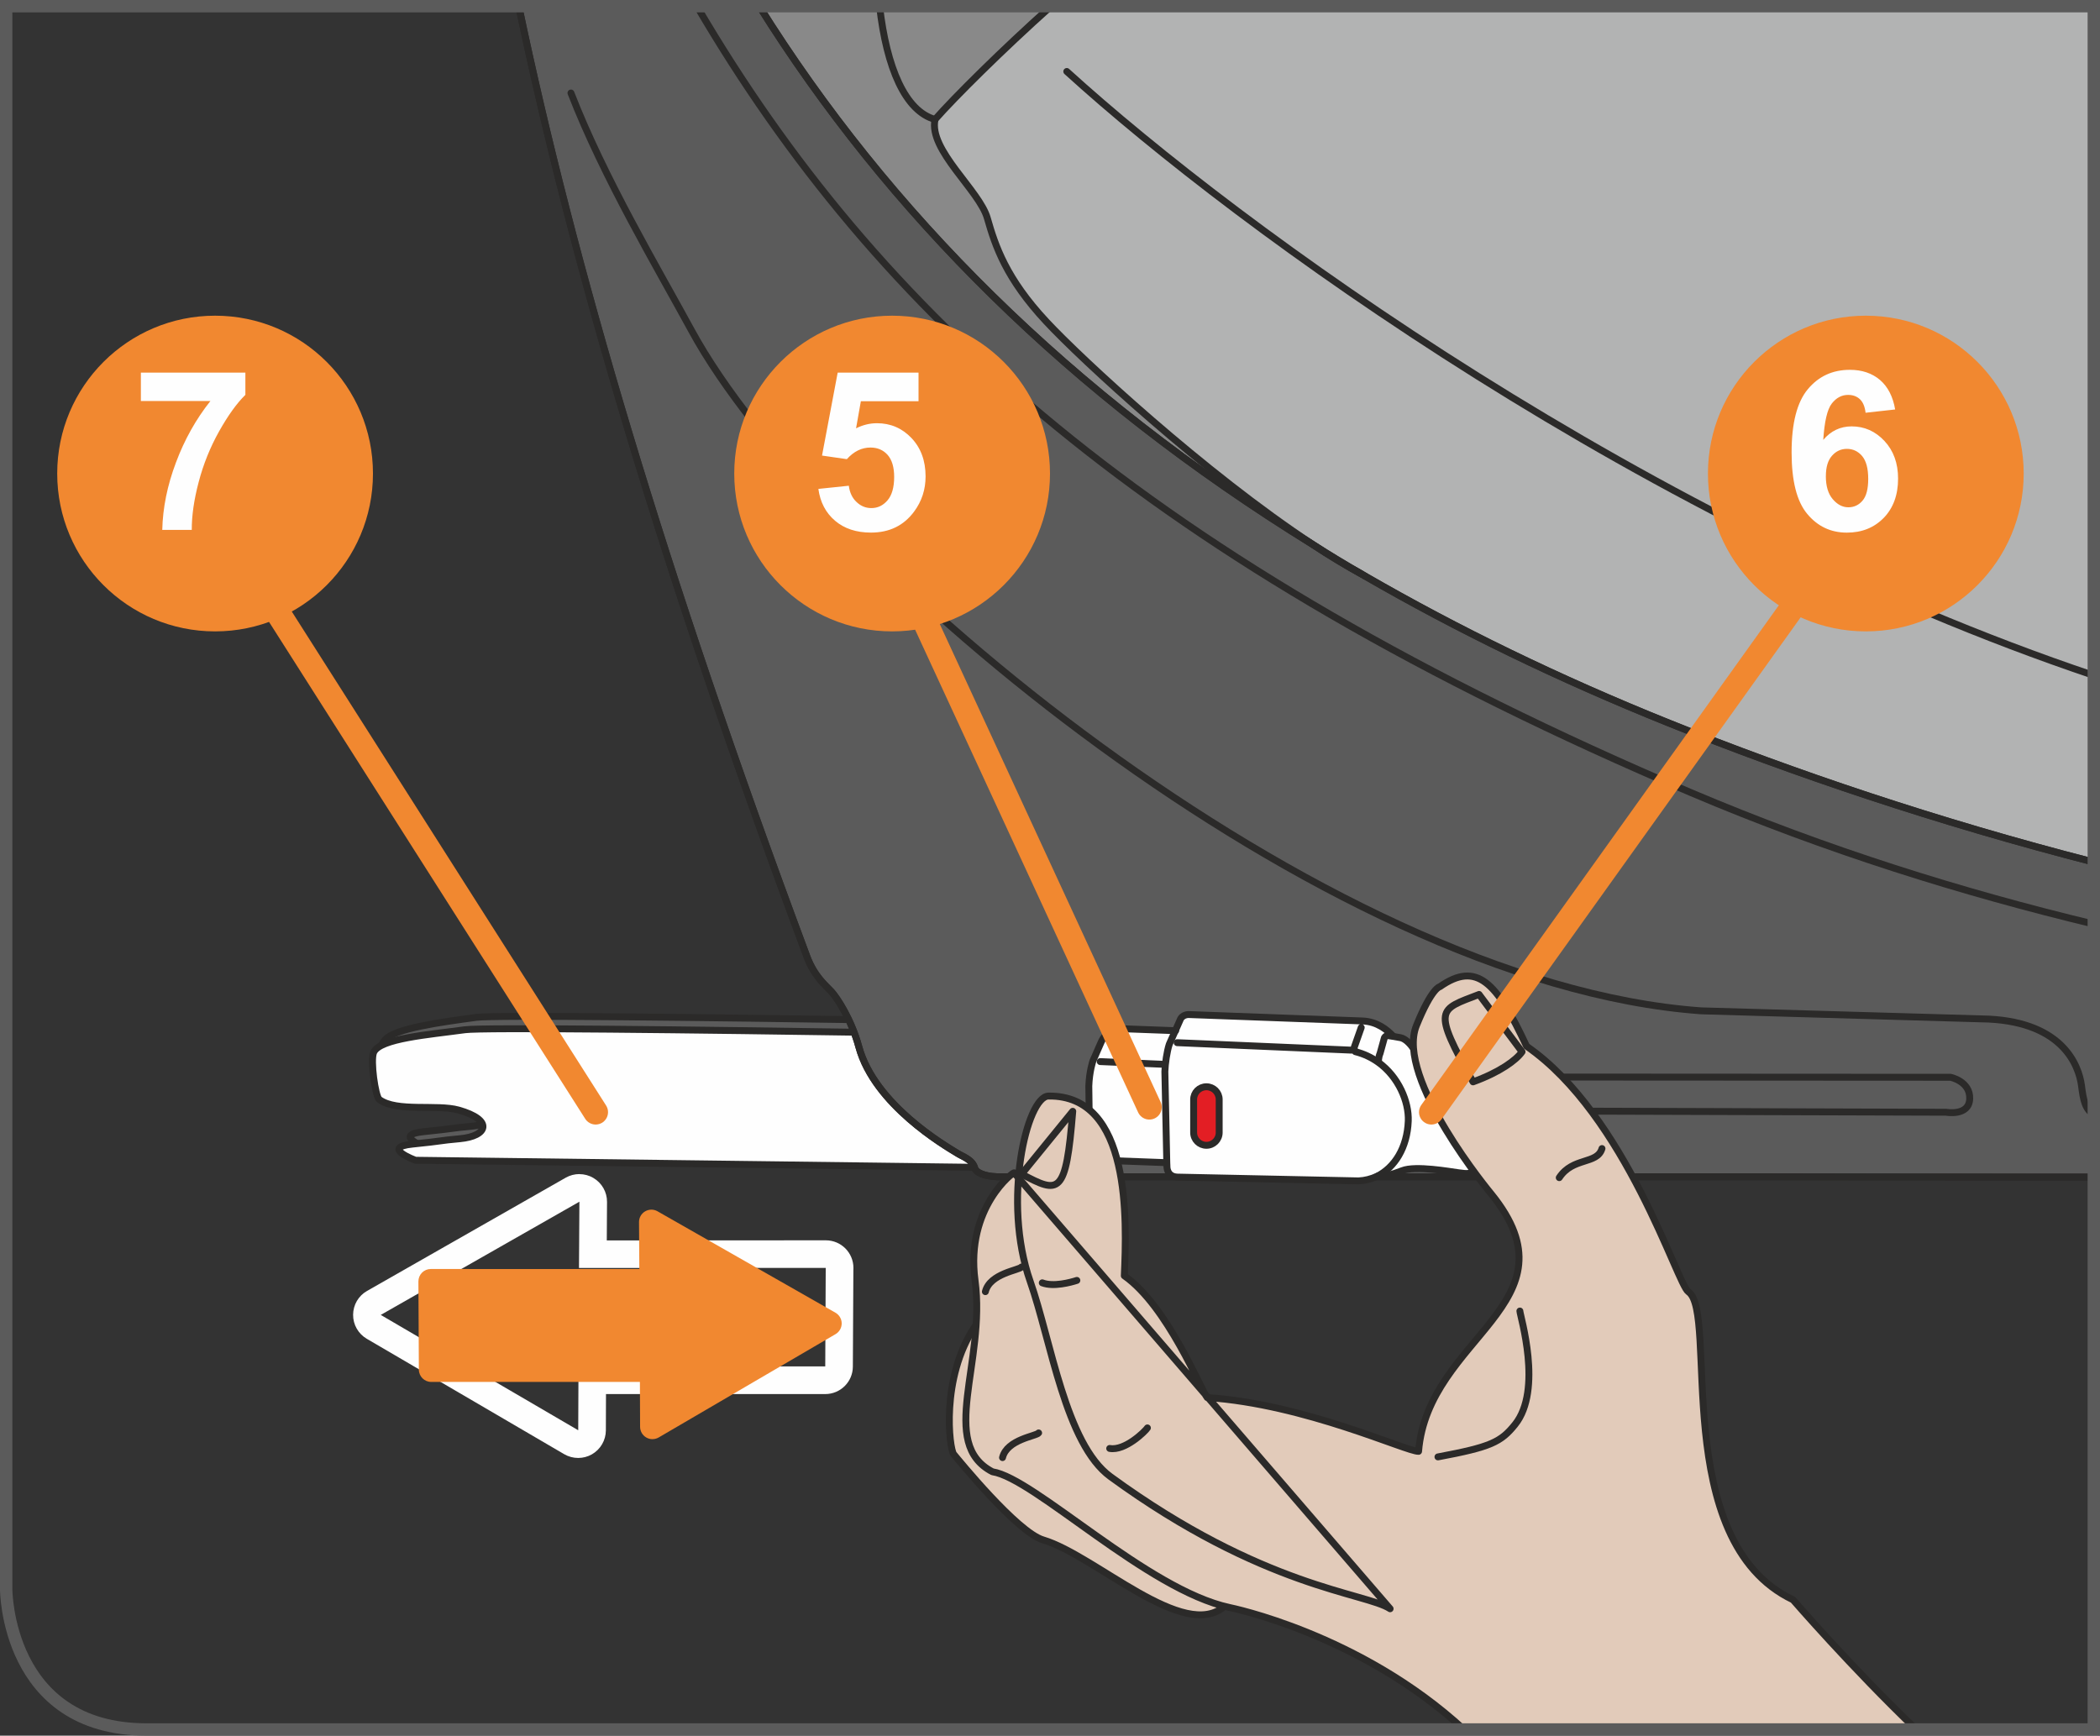 <?xml version="1.0" encoding="UTF-8"?>
<!DOCTYPE svg PUBLIC "-//W3C//DTD SVG 1.1//EN" "http://www.w3.org/Graphics/SVG/1.1/DTD/svg11.dtd">
<!-- Creator: CorelDRAW 2017 -->
<svg xmlns="http://www.w3.org/2000/svg" xml:space="preserve" width="29.929mm" height="24.741mm" version="1.1" style="shape-rendering:geometricPrecision; text-rendering:geometricPrecision; image-rendering:optimizeQuality; fill-rule:evenodd; clip-rule:evenodd"
viewBox="0 0 690.48 570.78"
 xmlns:xlink="http://www.w3.org/1999/xlink">
 <rect x="0" y="0" width="690.48" height="570.78" fill="#333333" stroke="none"/>
 <defs>
  <style type="text/css">
   <![CDATA[
    .str2 {stroke:#5B5B5B;stroke-width:4.07;stroke-miterlimit:4}
    .str3 {stroke:#F18830;stroke-width:8.14;stroke-linecap:round;stroke-linejoin:round;stroke-miterlimit:4}
    .str1 {stroke:#2B2A29;stroke-width:2.27;stroke-linecap:round;stroke-linejoin:round;stroke-miterlimit:10}
    .str0 {stroke:#2B2A29;stroke-width:2.27;stroke-linecap:round;stroke-linejoin:round;stroke-miterlimit:4}
    .fil1 {fill:none;fill-rule:nonzero}
    .fil3 {fill:#FEFEFE;fill-rule:nonzero}
    .fil2 {fill:#B2B3B3;fill-rule:nonzero}
    .fil4 {fill:#898989;fill-rule:nonzero}
    .fil0 {fill:#5B5B5B;fill-rule:nonzero}
    .fil8 {fill:#F18830;fill-rule:nonzero}
    .fil6 {fill:#E31E24;fill-rule:nonzero}
    .fil7 {fill:#E2CBBA;fill-rule:nonzero}
    .fil5 {fill:#A3CCED;fill-rule:nonzero}
   ]]>
  </style>
 </defs>
 <g id="Слой_x0020_1">
  <path class="fil0" d="M528.96 339.99l-51.06 -1.14 -0.15 6.06c-0.05,1.46 -1.28,2.64 -2.74,2.6l-4.53 -0.11c-1.47,-0.03 -2.64,-1.29 -2.6,-2.74l0.15 -6.01 -11.65 -0.27 -0.16 5.96c-0.04,1.48 -1.28,2.65 -2.76,2.6l-4.52 -0.14c-1.46,-0.03 -2.64,-1.27 -2.6,-2.74l0.16 -5.92 -13.45 -0.27 -0.13 4.21 -4.83 -0.11 0.07 -4.24c0,0 -259.77,-4.77 -271.59,-3.17 -11.83,1.62 -26.72,3.6 -29.99,7.41 -7.07,8.28 14.44,15.25 27.83,18.98 11.69,3.26 9.68,8.6 0.53,9.44 -7.32,0.65 -4.97,0.69 -15.6,1.76 -10.62,1.07 0.98,5.32 0.98,5.32l185.74 2.34 5.28 -8.62 34.43 -0.49 145.76 3.05 17.11 -1.13 0.33 -32.64z"/>
  <path class="fil1 str0" d="M528.96 339.99l-51.06 -1.14 -0.15 6.06c-0.05,1.46 -1.28,2.64 -2.74,2.6l-4.53 -0.11c-1.47,-0.03 -2.64,-1.29 -2.6,-2.74l0.15 -6.01 -11.65 -0.27 -0.16 5.96c-0.04,1.48 -1.28,2.65 -2.76,2.6l-4.52 -0.14c-1.46,-0.03 -2.64,-1.27 -2.6,-2.74l0.16 -5.92 -13.45 -0.27 -0.13 4.21 -4.83 -0.11 0.07 -4.24c0,0 -259.77,-4.77 -271.59,-3.17 -11.83,1.62 -26.72,3.6 -29.99,7.41 -7.07,8.28 14.44,15.25 27.83,18.98 11.69,3.26 9.68,8.6 0.53,9.44 -7.32,0.65 -4.97,0.69 -15.6,1.76 -10.62,1.07 0.98,5.32 0.98,5.32l185.74 2.34 5.28 -8.62 34.43 -0.49 145.76 3.05 17.11 -1.13 0.33 -32.64z"/>
  <path class="fil2" d="M525.25 344.07l-51.06 -1.14 -0.15 6.05c-0.05,1.47 -1.29,2.64 -2.74,2.6l-4.53 -0.12c-1.46,-0.05 -2.64,-1.28 -2.6,-2.74l0.15 -6.01 -11.65 -0.26 -0.16 5.94c-0.04,1.48 -1.28,2.66 -2.76,2.61l-4.52 -0.13c-1.46,-0.03 -2.64,-1.28 -2.6,-2.75l0.16 -5.9 -13.45 -0.28 -0.14 4.21 -4.82 -0.11 0.07 -4.24c0,0 -259.77,-4.78 -271.59,-3.17 -11.83,1.63 -27.54,3.04 -29.99,7.42 -1.92,3.45 0.37,15.27 3.5,16.27 6.42,2.01 18.11,0.98 24.33,2.7 11.69,3.27 9.68,8.6 0.53,9.44 -7.32,0.66 -4.97,0.7 -15.6,1.77 -10.62,1.07 0.98,5.32 0.98,5.32l185.74 2.34 5.28 -8.63 34.43 -0.48 145.76 3.05 17.11 -1.13 0.33 -32.64z"/>
  <path class="fil3" d="M525.25 344.07l-51.06 -1.14 -0.15 6.05c-0.05,1.47 -1.29,2.64 -2.74,2.6l-4.53 -0.12c-1.46,-0.05 -2.64,-1.28 -2.6,-2.74l0.15 -6.01 -11.65 -0.26 -0.16 5.94c-0.04,1.48 -1.28,2.66 -2.76,2.61l-4.52 -0.13c-1.46,-0.03 -2.64,-1.28 -2.6,-2.75l0.16 -5.9 -13.45 -0.28 -0.14 4.21 -4.82 -0.11 0.07 -4.24c0,0 -259.77,-4.78 -271.59,-3.17 -11.83,1.63 -27.96,2.84 -29.99,7.42 -1.16,2.61 0.53,14.54 1.84,15.53 5.71,4.21 18.96,1.49 26,3.44 11.69,3.27 9.68,8.6 0.53,9.44 -7.32,0.66 -4.97,0.7 -15.6,1.77 -10.62,1.07 0.98,5.32 0.98,5.32l185.74 2.34 5.28 -8.63 34.43 -0.48 145.76 3.05 17.11 -1.13 0.33 -32.64z"/>
  <path class="fil1 str0" d="M525.25 344.07l-51.06 -1.14 -0.15 6.05c-0.05,1.47 -1.29,2.64 -2.74,2.6l-4.53 -0.12c-1.46,-0.05 -2.64,-1.28 -2.6,-2.74l0.15 -6.01 -11.65 -0.26 -0.16 5.94c-0.04,1.48 -1.28,2.66 -2.76,2.61l-4.52 -0.13c-1.46,-0.03 -2.64,-1.28 -2.6,-2.75l0.16 -5.9 -13.45 -0.28 -0.14 4.21 -4.82 -0.11 0.07 -4.24c0,0 -259.77,-4.78 -271.59,-3.17 -11.83,1.63 -27.96,2.84 -29.99,7.42 -1.16,2.61 0.53,14.54 1.84,15.53 5.71,4.21 18.96,1.49 26,3.44 11.69,3.27 9.68,8.6 0.53,9.44 -7.32,0.66 -4.97,0.7 -15.6,1.77 -10.62,1.07 0.98,5.32 0.98,5.32l185.74 2.34 5.28 -8.63 34.43 -0.48 145.76 3.05 17.11 -1.13 0.33 -32.64z"/>
  <path class="fil2" d="M307.44 39.27c6.48,-7.35 22.09,-22.87 38.14,-37.23l342.87 0 0 281.47c-51.36,-13.18 -99.08,-29.38 -139.76,-45.75 -36.2,-14.54 -69.4,-30.72 -99.93,-48.35 -0.34,-0.19 -0.6,-0.38 -0.94,-0.55 -5.44,-3.16 -10.79,-6.4 -16.05,-9.72 -35.79,-23.57 -76.36,-61.12 -87.72,-73.35 -13.29,-14.22 -16.8,-24.87 -19.41,-34 -2.53,-9.12 -19.41,-22.44 -17.21,-32.51z"/>
  <path class="fil4" d="M345.07 2.04c-16.05,14.36 -31.64,29.86 -38.11,37.21 -9.79,-2.72 -15.91,-16.93 -18.23,-37.21l56.35 0z"/>
  <path class="fil5" d="M431.77 179.13c5.26,3.33 10.61,6.56 16.07,9.72 -5.12,-2.79 -10.55,-6.04 -16.07,-9.72z"/>
  <path class="fil4" d="M344.06 105.78c11.36,12.23 51.92,49.79 87.71,73.35 -80.31,-49.55 -140.03,-109.8 -182.11,-177.09l39.55 0c2.32,20.29 8.43,34.51 18.23,37.23 -2.2,10.08 14.68,23.39 17.21,32.52 2.6,9.13 6.13,19.77 19.41,33.99z"/>
  <path class="fil0" d="M688.45 283.5c-51.36,-13.17 -99.08,-29.37 -139.76,-45.74 -36.19,-14.55 -69.39,-30.72 -99.93,-48.35 -0.34,-0.19 -0.59,-0.37 -0.93,-0.55 -5.11,-2.8 -10.56,-6.05 -16.07,-9.72 -80.32,-49.55 -140.03,-109.8 -182.11,-177.09l-79.08 0c17.6,84.08 47.09,184.81 94.77,312.6 2.46,6.53 6.17,9.43 8,11.42 1.85,1.98 6.61,9.2 9.05,18.23 5.21,19.04 28.42,32.51 32.16,34.82 1.94,1.29 5.14,2.09 5.97,5.07 0.31,1.23 2.78,2.63 7.29,2.79l222.55 0 124.57 0.11 13.51 0 0 -103.59z"/>
  <path class="fil1 str0" d="M688.45 283.5c-51.36,-13.17 -99.08,-29.37 -139.76,-45.74 -36.19,-14.55 -69.39,-30.72 -99.93,-48.35 -0.34,-0.19 -0.59,-0.37 -0.93,-0.55 -5.11,-2.8 -10.56,-6.05 -16.07,-9.72 -80.32,-49.55 -140.03,-109.8 -182.11,-177.09m-79.08 0c17.6,84.08 47.09,184.81 94.77,312.6 2.46,6.53 6.17,9.43 8,11.42 1.85,1.98 6.61,9.2 9.05,18.23 5.21,19.04 28.42,32.51 32.16,34.82 1.94,1.29 5.14,2.09 5.97,5.07 0.31,1.23 2.78,2.63 7.29,2.79l222.55 0 124.57 0.11 13.51 0"/>
  <path class="fil1 str1" d="M229.15 2.04c59,100.53 147.88,182.51 326.77,258.58 44.75,19.02 89.79,33.01 132.53,43.26"/>
  <path class="fil1 str1" d="M448.77 189.4c30.54,17.64 63.72,33.81 99.93,48.35 40.68,16.37 88.4,32.57 139.76,45.75"/>
  <path class="fil1 str1" d="M249.66 2.04c42.08,67.29 101.79,127.54 182.11,177.1 5.26,3.32 10.61,6.56 16.06,9.72"/>
  <path class="fil1 str1" d="M373.54 364.96c-2.94,-0.46 -3.93,-1.64 -3.79,-5.62 0.15,-4 4.19,-5.23 4.19,-5.23l267.4 0.15c0,0 6.52,1.31 6.3,7.09 -0.22,5.78 -7.76,4.41 -7.76,4.41l-266.34 -0.81z"/>
  <path class="fil1 str1" d="M170.58 2.04c17.59,84.09 47.09,184.82 94.76,312.6 2.45,6.52 6.17,9.45 8,11.42 1.84,1.99 6.61,9.21 9.06,18.23 5.19,19.04 28.41,32.51 32.15,34.81 1.95,1.29 5.14,2.1 5.98,5.09 0.3,1.22 2.77,2.61 7.28,2.78l222.55 0 124.56 0.11 13.52 0"/>
  <path class="fil1 str1" d="M688.45 366.51c-2.82,-1.65 -3.45,-4.62 -4.06,-9.57 -0.89,-6.55 -6.1,-20.56 -30.38,-21.81l-94.67 -2.72c-124.94,-8.99 -290.98,-148.42 -331.97,-223.74 -10.92,-20.09 -28.84,-50.23 -39.64,-78.09"/>
  <path class="fil1 str1" d="M289.21 2.04c2.32,20.29 8.44,34.51 18.23,37.23 -2.2,10.08 14.68,23.39 17.21,32.52 2.61,9.12 6.13,19.77 19.41,33.99 11.37,12.23 51.92,49.79 87.71,73.35 5.51,3.68 10.95,6.92 16.06,9.72 0.33,0.18 0.6,0.36 0.94,0.55"/>
  <path class="fil1 str1" d="M307.44 39.27c6.48,-7.35 22.09,-22.87 38.14,-37.23"/>
  <path class="fil1 str1" d="M350.76 23.5c56.69,51.6 190.77,149.2 337.69,198.62"/>
  <path class="fil3" d="M468.68 354.41c1.7,7.71 8.67,14.22 12.47,15.14l4.29 1.38c1.73,0.49 2.74,3.13 1.97,5.37l-1.44 3.77 -1.72 4.37c-0.5,1.8 -1.8,1.59 -4.65,1.21 -2.86,-0.37 -14.16,-2.43 -18.56,-0.69 -3.26,1.27 -5.8,1.95 -8.24,1.87 5.75,-2.91 9.9,-9.37 10.23,-18.21 0.23,-6.33 -3.21,-14.53 -9.87,-19.3l0.09 -0.08c0,0 -0.04,-1.56 0.53,-2.86l1.41 -5.06c0,0 0.29,-0.77 1.24,-0.73l1.65 0.23 2.49 0.44c2.77,0.62 6.4,5.53 8.12,13.15z"/>
  <path class="fil3" d="M390.83 333.63l57.08 2.11c5.04,0.2 8.24,3 10.15,4.98l0 0.1 -1.64 -0.24c-0.95,-0.03 -1.25,0.74 -1.25,0.74l-1.4 5.06c-0.57,1.29 -0.53,2.85 -0.53,2.85l-0.1 0.08c6.68,4.77 10.12,12.97 9.88,19.31 -0.33,8.84 -4.47,15.29 -10.23,18.2 -1.94,0.89 -3.96,1.43 -6.13,1.52l-59.55 -1.25c-3.47,-0.14 -3.44,-3.26 -3.44,-3.62l-0.03 -1.12 -0.63 -29.98c0.09,-2.61 0.67,-6.67 1.46,-9l1.99 -4.43 1.51 -3.42c0.67,-1.98 2.84,-1.89 2.84,-1.89z"/>
  <path class="fil3" d="M383.01 352.36l0.63 29.99 -0.17 0c0,0 -15.71,-0.6 -16.49,-0.63 -2.43,-0.07 -4.22,-0.84 -5.48,-2.02 -2.19,-1.9 -2.96,-4.72 -3.31,-6.99l-0.2 -15.55c0.18,-4.95 1.34,-8.29 1.34,-8.29l2.76 -6.23c1.42,-3.25 4.5,-4.44 7.37,-4.32l17 0.62 -1.99 4.45c-0.78,2.32 -1.36,6.38 -1.46,8.98z"/>
  <path class="fil1 str1" d="M386.55 338.94l-0.09 0 -17 -0.63c-2.87,-0.1 -5.95,1.08 -7.37,4.32l-2.74 6.25c0,0 -1.17,3.34 -1.35,8.29l0.21 15.55c0.35,2.28 1.11,5.07 3.3,6.98 1.26,1.17 3.05,1.94 5.49,2.03 0.78,0.03 16.47,0.61 16.47,0.61"/>
  <path class="fil1 str1" d="M458.06 340.72c-1.93,-1.98 -5.12,-4.79 -10.15,-4.98l-57.08 -2.11c0,0 -2.17,-0.09 -2.86,1.89l-1.52 3.42 -1.98 4.44c-0.78,2.33 -1.37,6.38 -1.46,8.98l0.63 29.99 0.05 1.13c-0.01,0.35 -0.03,3.47 3.43,3.61l59.55 1.25c2.17,-0.1 4.18,-0.63 6.13,-1.52 5.75,-2.9 9.9,-9.36 10.24,-18.2 0.24,-6.33 -3.2,-14.53 -9.89,-19.31 -2.2,-1.55 -4.67,-2.76 -7.52,-3.47 0,0 -0.65,-1.08 -0.18,-1.92l2.12 -6.01"/>
  <path class="fil1 str1" d="M453.23 349.23c0,0 -0.03,-1.56 0.54,-2.83l1.41 -5.09c0,0 0.29,-0.76 1.25,-0.73l1.63 0.23 2.51 0.45c2.74,0.62 6.4,5.53 8.1,13.15 1.73,7.71 8.69,14.22 12.48,15.15l4.3 1.37c1.71,0.51 2.74,3.15 1.98,5.38l-1.45 3.77 -1.73 4.37c-0.5,1.8 -1.78,1.58 -4.65,1.21 -2.84,-0.37 -14.14,-2.43 -18.56,-0.69 -3.26,1.27 -5.8,1.95 -8.24,1.86"/>
  <line class="fil1 str1" x1="444.39" y1="345.34" x2="387.05" y2= "342.88" />
  <line class="fil1 str1" x1="382.43" y1="349.99" x2="361.75" y2= "349.1" />
  <path class="fil6" d="M400.87 372.43c0,2.32 -1.88,4.2 -4.2,4.2 -2.32,0 -4.2,-1.88 -4.2,-4.2l0 -10.86c0,-2.32 1.88,-4.19 4.2,-4.19 2.32,0 4.2,1.87 4.2,4.19l0 10.86z"/>
  <path class="fil1 str1" d="M400.87 372.43c0,2.32 -1.88,4.2 -4.2,4.2 -2.32,0 -4.2,-1.88 -4.2,-4.2l0 -10.86c0,-2.32 1.88,-4.19 4.2,-4.19 2.32,0 4.2,1.87 4.2,4.19l0 10.86z"/>
  <g>
   <path class="fil3" d="M190.51 386.09c-1.55,0 -3.11,0.4 -4.5,1.19l-65.32 37.24c-2.83,1.6 -4.57,4.59 -4.59,7.86 -0.02,3.23 1.7,6.24 4.5,7.88l64.93 37.96c1.42,0.82 3,1.23 4.59,1.23 1.55,0 3.11,-0.4 4.5,-1.19 2.82,-1.63 4.57,-4.61 4.59,-7.86l0.04 -11.96 72.09 0c5,0 9.06,-4.03 9.08,-9.03l0.17 -31.74c0.02,-0.24 0.02,-0.46 0.02,-0.7 0,-5.01 -4.05,-9.09 -9.07,-9.09l-0.05 0 -71.98 0.03 0.08 -12.66c0.02,-3.24 -1.69,-6.25 -4.5,-7.89 -1.42,-0.84 -3,-1.25 -4.59,-1.25zm80.99 30.87l0.05 0 -0.05 0zm-80.99 -21.78l-0.14 21.8 81.13 -0.03 -0.16 32.39 -81.13 0 -0.09 21 -64.93 -37.93 65.32 -37.23z"/>
  </g>
  <path class="fil7 str0" d="M402.75 528.1c-13.31,12.07 -42.61,-16.59 -59.77,-21.7 -8.53,-2.53 -27.93,-26.42 -29.4,-28.18 -1.47,-1.77 -4.35,-25.15 6.96,-42.01l82.21 91.88z"/>
  <path class="fil7" d="M457.07 529.04c-8.01,-5.28 -41.6,-6.72 -91.96,-43.45 -14.76,-10.79 -19.48,-44.57 -26.39,-64.23 -9.29,-26.45 -1.06,-60.8 6,-60.92 27.26,-0.42 25.75,40.89 24.95,59.09 14.26,9.99 25.29,37.71 27.25,40.05 32.23,2.13 65.7,17.87 69.51,17.69 3.1,-37.8 53.09,-48.56 23.95,-84.58 0,0 -31.69,-38.02 -24.66,-55.42 5.07,-12.54 7.71,-12.8 7.71,-12.8 12.09,-8.45 18.65,-1.6 28.51,19.58 32.85,22.72 49.52,78.26 53.2,80.75 9.94,6.74 -6.48,81.79 34.41,101.29 0,0 19.41,22.43 40.51,42.64l-148.73 0c-34.24,-31.53 -77.05,-40.1 -77.05,-40.1 -27.13,-5.83 -64.2,-42.56 -77.95,-44.64 -17.97,-9.3 -2.12,-35.97 -5.73,-62.92 -3.23,-24.17 13.05,-36.04 12.85,-35.38l123.62 143.33z"/>
  <path class="fil1 str0" d="M457.07 529.04c-8.01,-5.28 -41.6,-6.72 -91.96,-43.45 -14.76,-10.79 -19.48,-44.57 -26.39,-64.23 -9.29,-26.45 -1.06,-60.8 6,-60.92 27.26,-0.42 25.75,40.89 24.95,59.09 14.26,9.99 25.29,37.71 27.25,40.05 32.23,2.13 65.7,17.87 69.51,17.69 3.1,-37.8 53.09,-48.56 23.95,-84.58 0,0 -31.69,-38.02 -24.66,-55.42 5.07,-12.54 7.71,-12.8 7.71,-12.8 12.09,-8.45 18.65,-1.6 28.51,19.58 32.85,22.72 49.52,78.26 53.2,80.75 9.94,6.74 -6.48,81.79 34.41,101.29 0,0 19.41,22.43 40.51,42.64m-148.73 0c-34.24,-31.53 -77.05,-40.1 -77.05,-40.1 -27.13,-5.83 -64.2,-42.56 -77.95,-44.64 -17.97,-9.3 -2.12,-35.97 -5.73,-62.92 -3.23,-24.17 13.05,-36.04 12.85,-35.38l123.62 143.33"/>
  <path class="fil7 str0" d="M486.32 327.02c-13.27,5.14 -15.61,4.41 -1.98,28.75 8.81,-3.19 14.19,-7.14 16.11,-9.89l-14.14 -18.86z"/>
  <path class="fil1 str0" d="M499.74 431.13c0.05,1.57 7.62,25.93 -1.62,37.35 -4.63,5.75 -7.92,7.37 -25.32,10.62"/>
  <path class="fil1 str0" d="M512.68 387.27c4.48,-6.83 12.48,-4.27 14.05,-9.57"/>
  <path class="fil7 str0" d="M335.91 386.09c12.33,6.54 14.57,7.22 16.81,-20.64l-16.81 20.64z"/>
  <path class="fil1 str0" d="M342.7 421.86c3.66,1.41 9.41,-0.16 11.37,-0.8"/>
  <path class="fil1 str0" d="M364.87 476.32c5.07,0.9 11.77,-5.72 12.4,-6.75"/>
  <path class="fil1 str0" d="M329.63 479.33c1.48,-6.05 11.24,-7.07 11.87,-8.11"/>
  <path class="fil1 str0" d="M323.99 424.76c1.48,-6.03 11.24,-7.08 11.87,-8.11"/>
  <path class="fil1 str2" d="M2.03 2.03l0 520.57c0,0 0,46.14 46.14,46.14l640.27 0 0 -566.71 -686.41 0z"/>
  <line class="fil1 str3" x1="81.71" y1="186.32" x2="195.85" y2= "365.73" />
  <path class="fil8" d="M70.72 207.63c28.66,0 51.91,-23.24 51.91,-51.91 0,-28.66 -23.24,-51.91 -51.91,-51.91 -28.66,0 -51.91,23.25 -51.91,51.91 0,28.67 23.24,51.91 51.91,51.91z"/>
  <path class="fil3" d="M46.32 131.87l0 -9.34 34.36 0 0 7.31c-2.84,2.78 -5.71,6.79 -8.64,12 -2.93,5.23 -5.17,10.78 -6.71,16.65 -1.56,5.88 -2.3,11.13 -2.28,15.76l-9.7 0c0.17,-7.25 1.66,-14.64 4.51,-22.18 2.82,-7.54 6.6,-14.26 11.32,-20.2l-22.86 0z"/>
  <line class="fil1 str3" x1="623.4" y1="152.19" x2="470.64" y2= "365.73" />
  <line class="fil1 str3" x1="280.02" y1="152.19" x2="377.91" y2= "364.1" />
  <path class="fil8" d="M293.33 207.63c28.66,0 51.91,-23.24 51.91,-51.91 0,-28.66 -23.24,-51.91 -51.91,-51.91 -28.66,0 -51.91,23.25 -51.91,51.91 0,28.67 23.24,51.91 51.91,51.91z"/>
  <path class="fil3" d="M269.08 160.77l10.01 -1.04c0.29,2.26 1.14,4.05 2.55,5.36 1.39,1.33 3.01,1.99 4.86,1.99 2.1,0 3.86,-0.85 5.32,-2.55 1.45,-1.7 2.18,-4.28 2.18,-7.7 0,-3.22 -0.73,-5.63 -2.16,-7.25 -1.43,-1.6 -3.32,-2.41 -5.63,-2.41 -2.89,0 -5.48,1.27 -7.77,3.82l-8.16 -1.18 5.15 -27.28 26.58 0 0 9.41 -18.96 0 -1.58 8.91c2.24,-1.12 4.53,-1.68 6.87,-1.68 4.46,0 8.24,1.62 11.34,4.86 3.09,3.26 4.65,7.47 4.65,12.64 0,4.3 -1.25,8.16 -3.76,11.54 -3.41,4.63 -8.14,6.93 -14.2,6.93 -4.84,0 -8.76,-1.31 -11.81,-3.9 -3.05,-2.6 -4.88,-6.08 -5.48,-10.46z"/>
  <path class="fil8" d="M613.48 207.63c28.66,0 51.91,-23.24 51.91,-51.91 0,-28.66 -23.24,-51.91 -51.91,-51.91 -28.66,0 -51.91,23.25 -51.91,51.91 0,28.67 23.24,51.91 51.91,51.91z"/>
  <path class="fil3" d="M623.14 134.65l-9.74 1.08c-0.23,-2.01 -0.85,-3.49 -1.85,-4.44 -1.02,-0.96 -2.3,-1.43 -3.9,-1.43 -2.12,0 -3.9,0.96 -5.38,2.87 -1.47,1.91 -2.39,5.88 -2.78,11.92 2.51,-2.97 5.63,-4.44 9.34,-4.44 4.19,0 7.79,1.6 10.78,4.8 2.99,3.2 4.48,7.33 4.48,12.37 0,5.38 -1.58,9.68 -4.71,12.91 -3.16,3.24 -7.2,4.86 -12.13,4.86 -5.29,0 -9.63,-2.06 -13.04,-6.17 -3.43,-4.11 -5.13,-10.86 -5.13,-20.22 0,-9.61 1.79,-16.53 5.34,-20.78 3.55,-4.26 8.16,-6.37 13.83,-6.37 3.99,0 7.29,1.12 9.9,3.34 2.6,2.24 4.26,5.48 4.98,9.72zm-22.8 21.93c0,3.26 0.75,5.79 2.26,7.56 1.52,1.79 3.22,2.68 5.15,2.68 1.85,0 3.41,-0.73 4.65,-2.18 1.25,-1.45 1.87,-3.84 1.87,-7.16 0,-3.41 -0.66,-5.9 -1.99,-7.5 -1.35,-1.58 -3.01,-2.37 -5.02,-2.37 -1.93,0 -3.57,0.75 -4.9,2.26 -1.35,1.52 -2.01,3.74 -2.01,6.71z"/>
  <path class="fil8" d="M214.53 473.26c0.71,0 1.42,-0.19 2.05,-0.55l58.15 -33.98c1.25,-0.73 2.03,-2.08 2.02,-3.54 -0.01,-1.46 -0.8,-2.8 -2.06,-3.51l-58.5 -33.35c-0.63,-0.36 -1.32,-0.54 -2.01,-0.54 -0.72,0 -1.42,0.19 -2.06,0.56 -1.26,0.74 -2.02,2.08 -2.01,3.53l0.1 15.45 -68.57 -0.02c-1.08,0 -2.12,0.43 -2.88,1.19 -0.76,0.77 -1.19,1.81 -1.19,2.9l0.15 29.01c0.02,2.24 1.83,4.04 4.07,4.04l68.61 0 0.06 14.76c0.01,1.46 0.79,2.8 2.05,3.52 0.63,0.36 1.33,0.54 2.02,0.54z"/>
 </g>
</svg>
